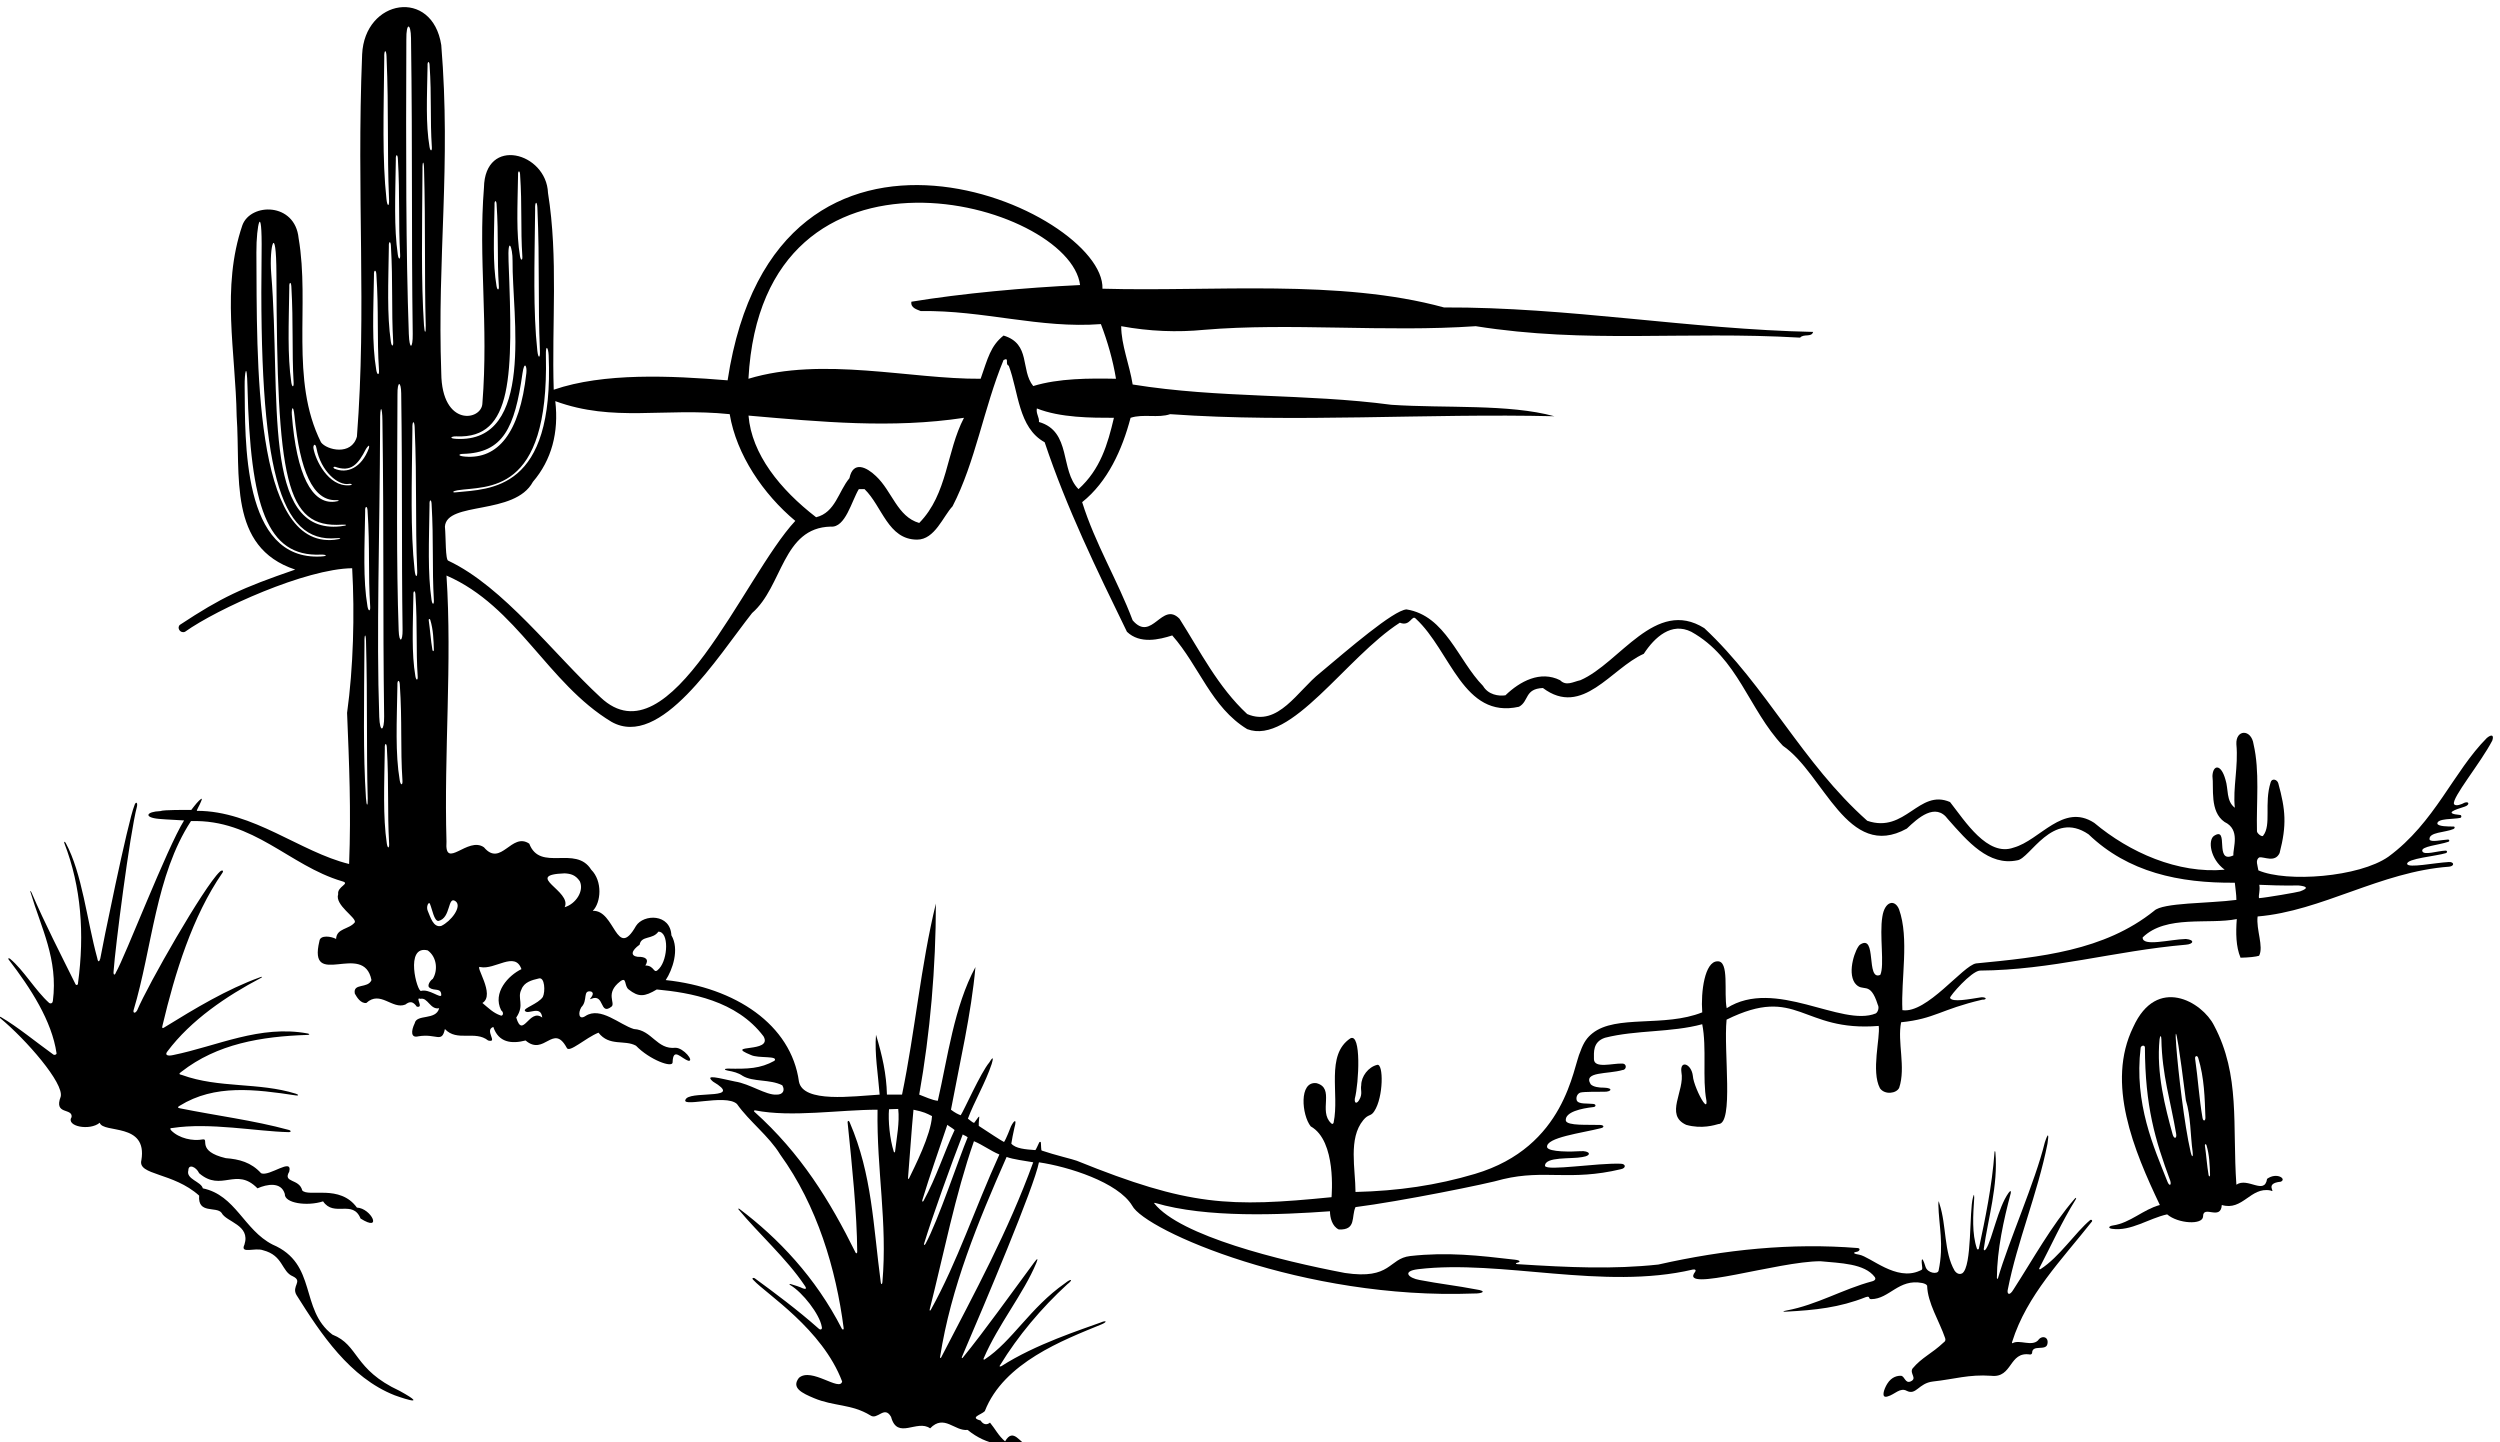 <?xml version="1.0" encoding="UTF-8" standalone="no"?>
<svg xmlns:inkscape="http://www.inkscape.org/namespaces/inkscape" xmlns:sodipodi="http://sodipodi.sourceforge.net/DTD/sodipodi-0.dtd" xmlns="http://www.w3.org/2000/svg" xmlns:svg="http://www.w3.org/2000/svg" version="1.1" id="svg1" width="633.85" height="365.634" viewBox="0 0 633.85 365.634">
  <defs id="defs1"></defs>
  <g id="g1" transform="translate(-86.016,-337.512)">
    <path id="path1" d="m 5387.66,3995.57 c -64.14,-64.44 -99.03,-161.35 -187.86,-226.55 -55.75,-39.11 -194.1,-49.44 -247.86,-26.07 -1.1,8.64 -6.69,19.98 1.88,24.79 9.18,1.56 29.65,-10.74 38.56,8.22 13.89,53.6 11.42,82.32 -2.47,132.93 -1.98,7.48 -12.43,10.44 -14.65,1.73 -12.63,-39.88 1.81,-81.12 -14.14,-101.37 -1.87,-3.68 -11.78,4.02 -11.89,8.3 -1.34,55.77 5.5,114.23 -6.48,165.84 -4.22,29.57 -34.27,28.57 -32.75,0 3.97,-42.67 -6.95,-83.37 -2.98,-121.08 -16.87,12.9 -11.9,35.73 -17.86,53.6 -8.47,30.8 -23.85,28.56 -24.81,6.94 2.97,-22.83 -5.7,-67.74 23.08,-87.59 30.73,-14.69 15.88,-48.63 16.84,-63.76 -37.49,-17.37 -6.94,56.8 -36.95,37.22 -11.69,-7.9 -7.73,-43.91 20.39,-64.51 -89.32,-7.94 -181.17,32.75 -248.66,89.32 -59.54,38.7 -103.21,-33.3 -153.83,-47.2 -49.62,-17.87 -92.3,50.18 -121.08,86.9 -59.55,25.8 -85.02,-60.66 -157.8,-35.73 -124.07,110.16 -192.54,257.05 -310.65,367.21 -93.29,58.56 -160.78,-66.49 -236.21,-99.24 -13.89,-2.98 -26.8,-11.91 -38.71,0 -37.71,18.85 -76.42,-1.99 -104.21,-28.78 -12.9,-1.99 -32.75,0.99 -42.67,17.86 -47.64,48.63 -71.46,133.99 -145.9,145.9 -24.8,-1.51 -111.93,-76.86 -164.75,-121.09 -42.67,-33.74 -80.1,-103.73 -138.95,-78.4 -55.58,51.61 -89.32,119.09 -129.02,181.62 -33.45,34.33 -52.6,-45.65 -89.32,-2.98 -28.78,76.42 -71.46,145.9 -96.27,225.29 48.63,38.71 76.42,100.25 92.3,160.79 23.82,7.94 52.6,-1 75.43,6.95 237.2,-16.88 490.28,1.98 732.45,-3.98 -87.34,23.83 -207.43,14.89 -310.65,21.84 -164.75,21.83 -327.51,11.91 -493.26,38.71 -5.96,37.71 -21.83,75.43 -21.83,111.15 53.59,-9.92 107.18,-11.91 157.8,-6.94 163.76,13.89 346.37,-4.97 518.07,6.94 212.39,-33.74 396,-8.93 618.31,-21.83 6.95,7.94 21.84,0 24.82,10.92 -235.22,4.96 -467.46,47.63 -703.67,46.64 -199.49,54.59 -440.66,29.78 -651.06,35.73 5.11,150.78 -622.71,430.76 -714.59,-174.67 -108.17,8.93 -236.21,14.88 -331.48,-17.87 -3.98,125.05 8.93,251.1 -10.92,375.16 -2.95,77.35 -120.4,109.16 -122.08,9.92 -10.91,-135.97 8.94,-260.03 -2.97,-410.89 -0.77,-33.28 -77.42,-46.38 -78.41,57.57 -7.94,223.31 18.86,394.01 0,625.26 -16.9,109.17 -146.12,88.01 -150.85,-17.86 -10.93,-270.95 8.93,-484.33 -9.93,-728.48 -10.18,-37.06 -57.57,-25.81 -68.48,-10.92 -59.55,119.1 -20.84,262.02 -42.68,389.05 -6.72,68.62 -91.3,67.8 -107.18,24.81 -40.69,-119.09 -12.91,-241.17 -10.92,-364.24 7.94,-112.15 -17.42,-249.59 111.61,-292.27 -103.17,-35.64 -139.51,-52.42 -219.686,-105.25 -6.629,-5.46 0.492,-17.15 9.571,-13.34 61.935,44.06 230.375,120.17 318.705,121.16 4.96,-88.33 2.21,-189.41 -9.7,-275.75 3.97,-97.27 7.84,-185.85 3.87,-288.07 -93.29,22.82 -182.89,101.35 -290.08,101.35 -1.51,0.11 5.06,10.59 7.79,17.74 1.96,4.44 3.04,8.4 -3.73,1.74 -5.54,-5.17 -14.06,-16.98 -14.84,-17.76 -7.37,0 -53.187,0.49 -59.07,-2.24 -27.102,-1 -32.215,-12.16 -2.418,-14.84 13.875,-1.38 47.777,-2.65 47.742,-2.96 -32.75,-52.61 -112.672,-260.29 -129.848,-289.62 -2.187,-6.42 -5.523,-5.56 -4.453,2.72 2.883,43.41 30.977,262.59 44.41,313.06 2.02,9.13 -2.585,10.2 -4.835,2.27 -12.231,-29.29 -62.458,-275.42 -65.016,-291.74 -1.524,-5.78 -4.313,-8.1 -5.699,0.61 -20.114,73.3 -28.594,161.43 -60.27,219.97 -2.07,3.21 -3.695,2.36 -2.344,-1.13 32,-82.76 38.496,-172.29 25.883,-266.19 0.149,-4.18 -3.59,-4.53 -4.742,-2.2 -28.766,58.18 -58.164,114.92 -83.801,174.62 -1.699,3.96 -3.879,4.35 -1.527,-0.65 19.617,-66.35 52.402,-126.4 42.129,-205.78 -0.309,-3.69 -3.317,-5.98 -6.946,-3.97 -26.371,23.64 -48.617,62.58 -74.589,84.27 -2.532,1.87 -4.512,0.84 -2.875,-1.28 42.195,-54.85 82.41,-117.06 91.414,-178.73 0.363,-2.5 -3.758,-4.16 -6.121,-2.47 -33.301,23.93 -68.258,52.9 -99.153,70.91 -4.039,2.35 -5.656,1.38 -2.508,-1.22 50.196,-41.46 122.45,-124.79 115.668,-150.13 -13.523,-35.35 22.825,-20.84 20.84,-38.7 -11.66,-17.87 34.739,-26.8 53.594,-10.92 6.328,-20.96 91.574,1.27 79.398,-71.46 -7.445,-29.02 60.497,-22.77 110.167,-67.48 -2.98,-35.73 32.75,-19.85 42.67,-32.76 8.94,-17.86 55.59,-22.82 43.68,-60.53 -9,-18.88 19.84,-4.97 35.72,-10.92 38.5,-9.94 34.74,-40.69 56.58,-49.63 19.86,-9.67 -3.26,-18.35 6.94,-35.72 46.65,-74.44 101.71,-157.3 187.06,-191.04 0,0 73.82,-26.98 9.45,8.42 -88.41,41.02 -77.04,87.23 -128.03,107.19 -63.11,48.29 -27.97,134.93 -114.13,171.7 -54.59,27.78 -70.47,94.28 -132.99,107.18 -2.98,12.9 -32.53,17.37 -27.57,34.24 0,12.93 14.89,6.96 20.62,-5.46 42.67,-36.72 70.46,12.91 111.16,-28.78 17.86,7.94 45.15,13.14 52.1,-10.68 -1,-17.61 42.18,-24.06 72.95,-14.13 20.84,-30.77 56.57,3.97 71.46,-32.75 43.01,-27.16 20.37,19.83 -6.95,20.86 -32.53,45.03 -92.37,19.32 -104.21,32.73 -5.69,23.1 -37.72,13.89 -24.81,35.73 6.77,27.81 -37.72,-9.93 -53.6,-2.98 -18.86,20.84 -41.68,26.8 -67.49,28.79 -56.44,13.42 -30.73,37.54 -43.66,35.72 -19.26,-3.66 -45.285,1.99 -60.093,16.95 -2.625,2.91 -2.649,5.07 1.961,4.79 71.432,11.02 160.652,-6.52 221.572,-7.88 5.29,-0.12 5.26,2.93 0.26,4.29 -67.13,18.29 -137.96,27.09 -207.317,41.16 -4.523,0.69 -4.8,2.57 -0.406,4.86 66.743,41.46 143.973,31.37 221.853,19.6 5.23,-0.8 4.99,1.63 -0.41,3.32 -70.86,22.19 -146.63,10.05 -217.001,35.65 -6.512,1.3 -6.176,2.72 -1.168,6.25 67.779,52.99 151.839,67.41 240.759,70.21 3.79,0.11 3.86,2 0.12,2.7 -90.77,17 -172.82,-23.96 -256.704,-41.11 -10.668,-2.45 -16.492,0 -10.918,6.94 44.932,59.91 112.812,105.69 177.842,139.85 3.92,2.06 3.32,3.18 -0.84,1.68 -64.48,-23.4 -123.52,-59.23 -182.392,-95.45 -4.082,-3.09 -5.508,-1.62 -3.809,3.9 23.5,99.05 56.761,207.5 114.061,290.43 3.02,4.38 -0.44,6.41 -5.17,1.94 -30.06,-28.35 -137.406,-216.3 -157.254,-263.94 -3.949,-6.77 -8.172,-5.37 -6.949,0 35.726,119.1 41.937,257.43 109.433,360.65 119.6,3.7 187.32,-84.74 287.56,-114.51 18.02,-4.59 -9.29,-9.68 -6.95,-24.82 -6.95,-20.84 35.28,-44.69 31.76,-53.6 -10.92,-13.89 -34.74,-10.91 -35.73,-31.75 -8.93,4.96 -30.41,8.32 -31.76,-3.97 -22.82,-94.29 84.36,0.99 99.25,-74.44 -6.95,-16.87 -35.73,-4.96 -31.76,-25.8 3.97,-6.95 10.92,-18.86 21.83,-17.87 26.8,24.82 49.58,-13 74.44,-2.97 8.93,6.94 14.89,5.95 21.84,-3.98 14.58,-3.23 -4.48,19.32 6.94,14.89 13.9,3.49 18.78,-21.55 35.73,-17.86 -5.95,-23.82 -43.09,-10.58 -46.65,-28.78 -7.02,-14.41 -7.78,-28.64 6.95,-24.82 34.92,5.83 44.66,-13.89 50.62,13.9 23.03,-24.91 57.56,-1.99 82.38,-21.83 19.97,-5.38 -7.95,19.84 9.92,25.8 9.92,-29.78 34.74,-32.75 61.53,-25.8 35.73,-30.77 52.6,33.74 78.41,-13.9 4.35,-10.85 35.73,18.86 60.54,28.78 20.84,-26.79 49.62,-12.9 71.46,-24.81 25.8,-26.8 70.21,-43.35 69.82,-31.58 1,29.77 16.52,6.77 30.42,2.8 11.07,-1.1 -9.42,24.71 -24.82,24.81 -35.73,-3.97 -44.66,33.74 -79.39,35.73 -26.8,7.94 -63.52,43.67 -92.3,24.81 -12.38,-8.31 -14.82,5.21 -7.91,16.78 13.09,12.94 1.8,33.4 18.82,29.87 9.93,-4.97 -8.22,-17.51 0,-13.9 25.81,10.92 15.63,-32.8 38.71,-14.89 8.3,6.85 -13.01,25.38 16.79,48.33 12.86,9.4 6.95,-8.8 15.96,-15.57 18.86,-14.89 30.08,-14.05 53.59,0 63.37,-6.03 151.86,-20.85 203.46,-89.33 18.86,-32.75 -77.67,-13.72 -24.07,-35.55 13.89,-6.95 53.22,-0.74 44.92,-11.09 -27,-14.99 -50.39,-15.74 -89.08,-14.87 -7.18,-0.06 -7.03,-2.59 0.02,-3.83 10.28,-1.8 20.27,-4.2 28.52,-10.08 19.84,-11.91 51.61,-5.96 75.42,-17.87 5.78,-9.49 1.45,-18.07 -10.92,-17.86 -19.93,-1.33 -50.91,20.71 -79.22,25.01 -29.27,5.99 -59.65,15.03 -41.85,-0.2 58.44,-34.63 -34.74,-17.86 -50.62,-31.76 -18.34,-20.72 74.54,9.75 96.27,-10.92 23.81,-33.74 60.54,-60.54 82.37,-96.27 70.74,-97.87 106.47,-218.44 121.05,-331.24 0.36,-2.74 -1.94,-3.39 -3.45,-0.98 -50.1,98.08 -121.74,173.13 -195.3,228.52 -1.56,1.17 -2.73,0.49 -1.72,-0.98 37.52,-45.35 92.21,-94.37 125.64,-144.44 1.09,-1.63 7.51,-10.04 -3.38,-5.9 -4.84,2.47 -14.93,5.8 -22.24,7.86 -4.01,1.13 -3.43,-0.56 -1.07,-1.96 23.19,-13.7 55.77,-55.4 59.72,-79.18 1.46,-4.86 -2.11,-7.22 -6.13,-3.39 -39.19,34.89 -85.59,69.39 -120.27,94.75 -3.88,3.28 -8.5,1.48 -3.33,-2.93 23.84,-25.81 130.9,-93.01 168.59,-192.85 -4.22,-20.15 -58.56,27.79 -82.38,6.95 -15.09,-19.34 6.19,-29.16 28.78,-38.71 37.72,-15.88 71.46,-10.91 107.19,-32.75 13.9,-9.92 26.8,19.85 39.7,-2.98 11.91,-44.66 49.63,-3.97 74.44,-21.83 26.8,27.79 46.64,-5.96 71.46,-2.98 37.71,-30.76 75.42,-31.76 114.13,-28.78 -13.9,1.98 -26.8,34.74 -42.68,6.95 -12.9,10.92 -18.85,23.82 -28.78,35.73 -5.96,-4.97 -12.9,-3.97 -17.86,3.97 -21.84,5.95 0.99,10.92 7.94,17.86 35.99,92.56 149.7,135.54 222.24,165.35 12.03,5 9.78,8.52 -1.22,3.73 -35.75,-13.16 -124.62,-41.47 -189.36,-83.25 -4.28,-1.78 -4.06,0.15 -2.04,2.56 33.35,54.63 78.17,108.16 127.72,153.58 10.71,7.86 9.05,12.7 -4.56,1.77 -66.47,-46.46 -100.7,-110.7 -152.64,-144.83 -2.21,-1.74 -3.55,-0.08 -1.98,2.45 27.27,63.68 76.15,123.32 100.04,181.18 3.83,9.27 2.23,9.51 -3.89,1.25 -45.37,-61.25 -93.47,-129.19 -136.17,-181.67 -1.6,-1.97 -2.66,-0.83 -1.58,1.67 43.99,102.56 137.75,323.98 146.65,370.61 55.44,-8.09 150.84,-37.91 177.75,-82.63 24.57,-47.55 327.57,-179.79 650.97,-167.47 16.21,-0.43 27.09,4.68 3.97,7.94 -35.73,6.95 -68.63,10.41 -107.19,17.86 -20.94,3.69 -34.1,16.72 -2.76,20.57 158.34,18.89 353.84,-40.74 523.68,-0.71 4.17,0.89 7.21,-0.77 4.2,-4.76 -30.98,-40.42 158.79,20.63 239.09,20.63 37.37,-3.73 84.4,-3.95 103.87,-30.44 3.18,-5.3 -3.41,-7.34 -4.67,-7.67 -57.12,-15.26 -105.38,-44.92 -163.87,-55.81 -8.01,-1.49 -8.05,-2.57 -0.03,-2.15 54.47,2.88 100.87,7.69 151.05,27.59 9.94,3.22 3.82,-3.8 10.49,-3.78 34.85,0.26 52.18,39.56 97.2,30.78 4.89,-1.06 8.31,-2.74 9.42,-5.16 0.95,-33.31 22.89,-66.62 34.32,-99.92 1.05,-3.11 0.81,-5.99 -3.13,-8.49 -22.36,-21.18 -41.02,-28.02 -58.98,-49.4 -6.31,-9.62 9.93,-18.85 -3.97,-24.81 -10.16,-4.02 -10.92,9.93 -17.87,10.92 -5.86,0.23 -17.76,-1.16 -26.47,-15.33 -6.27,-10.17 -12.64,-28.51 0.9,-24.02 13.41,3.6 23.66,17.79 36.49,10.57 17.87,-8.94 22.29,14.6 49.63,17.86 40.94,4.43 68.48,13.9 111.16,10.92 41.23,-4.79 33.36,46.94 73.97,40.58 1.42,-0.22 3.78,0.7 4.07,2.95 0.01,17.01 26.35,3.05 29.14,17.01 3.16,14.36 -11.19,17.18 -17.86,6.95 -12.1,-12.1 -35.53,1.97 -48.23,-5.21 -0.85,-0.48 -2.06,-0.19 -1.04,2.67 27.94,88.77 94.36,156.07 151.97,229.05 1.5,1.91 -0.53,4.23 -2.96,3.16 -28.57,-23.72 -58.66,-70.54 -95.05,-93.89 -1.54,-0.99 -3.1,0.21 -2.31,1.71 22.82,43.52 42.8,88.47 69.11,130.61 2.26,3.62 1.13,4.89 -1.68,1.85 -44.36,-51.34 -79.05,-114.7 -116.46,-172.69 -8.17,-14 -13.11,-8.4 -10.92,0 17.87,91.31 56.75,182.62 75.61,277.89 3.09,19.59 1.12,21.4 -5.25,1.84 -18.18,-74.57 -69.15,-189.01 -89.03,-258.06 -0.74,-2.58 -2.23,-2.14 -2.21,0.69 0.4,53.29 12.81,109.53 26.44,161 0.75,4.54 -0.48,5.7 -4.21,0.55 -20.23,-28.24 -30.94,-87.97 -42.62,-106.34 -3.6,-5.49 -4.87,-2.28 -4.6,-0.35 8.11,57.9 27.62,120.69 22.14,183.73 -0.28,3.33 -1.48,3.48 -1.71,0.22 -4.56,-63.81 -17.82,-127.26 -29.79,-183.43 -0.45,-2.1 -2.98,-2.27 -3.68,-0.21 -9.78,28.82 -7.39,63.41 -5.17,97.16 -0.32,7.36 -0.42,7.48 -2.41,0.49 -7.38,-26 -1.39,-131.97 -20.51,-144.65 -2.45,-1.35 -8.65,-3 -14.41,4.98 -20.69,35.36 -15.35,86.28 -28.79,127.14 -1.2,3.63 -1.54,9.45 -2.31,-0.04 1.04,-42.77 10.98,-76.49 0.51,-126.88 -1.65,-7.69 -20.84,-4.96 -24.81,6.95 -7.94,25.8 -8.4,12.29 -6.38,-1.17 0.59,-4.5 -1.63,-4.48 -4.97,-6.1 -44.75,-20.38 -93.32,26.64 -115.33,30.73 -16.03,2.56 -7.77,5.02 -5.32,5.32 6.19,0.58 8.9,6.93 2.31,7.33 -125.89,10.11 -252.82,-2.79 -379.82,-31.49 -86.21,-9.25 -169.04,-5.6 -268.66,0.75 -3.76,0.24 -3.98,2.15 0.91,3.08 3.96,0.65 6.38,4.1 -5.8,5.44 -68.48,7.94 -128.03,14.89 -199.49,6.95 -41.71,-4.81 -35.39,-45.58 -124.37,-32.27 -123.73,23.57 -313.71,70.5 -363.29,132.46 -0.99,0.81 0.07,1.5 1.59,1.05 97.42,-28.99 239.4,-22.72 333.21,-15.88 0,-11.91 3.99,-28.79 16.89,-34.74 34,-1.35 23.34,24.3 31.76,42.67 84.55,10.74 252.57,44.5 281.63,53.33 79.32,18.8 127.03,-4.25 224.35,18.93 9.93,1.98 9.89,10.09 -0.26,10.45 -46.21,1.6 -140.29,-14.2 -144.46,-4.3 -0.6,18.44 51.3,12.9 70.83,16.94 20.07,2.86 14.83,12.64 -3.69,11.26 -14.58,-1.08 -60.15,-2.12 -63.17,7.52 -2.81,18.69 66.43,27.05 102.31,36.24 7.65,1.59 6.16,6.01 -1.06,6.23 -22.06,0.86 -62.96,-2.07 -65.52,8.15 -2.12,16.78 30.6,23.52 52.06,25.87 5.85,0.3 6.04,5.55 0.31,6.06 -10.92,1.38 -28.5,-1.03 -31.53,6.78 -1.98,5.96 1.17,13 6.95,14.89 6.81,1.81 32.73,1.36 44.79,1.57 13.73,-0.63 19.2,7.24 -0.06,7.79 -8.68,-0.21 -20.47,1.4 -25.14,6.49 -15.22,24.67 32.89,18.86 60.9,27.16 7.52,0.17 9.07,12.63 -1.54,12.25 -17.46,0.63 -52.57,-9.94 -53.14,8.26 0.05,12.9 -2.62,33.05 21.07,40.96 59.32,15.08 126.04,9.71 185.36,25.8 8.93,-44.66 0,-104.48 7.94,-145.17 1.17,-9.89 -1.74,-9 -5.99,-2.95 -7.51,10.7 -19.18,37.55 -19.81,49.6 -2.73,23.36 -25.11,31.04 -21.83,7.18 6.95,-35.73 -32.55,-81.62 9.13,-100.48 29.73,-8.49 54.99,-0.25 61.36,1.5 29.76,-0.16 9.66,138.5 15.62,199.04 136.09,67.12 142.19,-23.99 290.03,-11.95 3.23,-22.46 -14.74,-86.32 2.34,-118.84 9.33,-13.12 31.58,-10.05 36.68,0.9 12.97,38.96 -3.86,87.29 3.65,124.89 64.43,6.57 75.29,24.52 154.55,43.01 9.54,-0.25 8.77,4.9 -1.28,4.69 -23.84,-3.61 -55.43,-10.15 -60.02,-1.34 -0.79,3.69 40.48,50.95 56.86,52.16 136.96,0.99 255.82,37.43 392.78,49.34 14.19,0.98 17.92,9.19 0,10.92 -30.27,-0.77 -83.45,-15.39 -82.37,2.98 44.66,43.66 125.8,24.07 179.4,34.99 -1.99,-25.81 -1.75,-52.86 7.18,-73.7 16.3,0.39 29.39,1.83 35.35,3.75 9.09,17.5 -5.9,49.85 -2.84,74.89 121.99,10.09 234.33,85.45 365.24,94.92 10.49,1.14 9.65,9.44 -0.72,8.87 -27.79,-1.54 -77.29,-11.88 -79.44,-3.78 -1.56,10.44 55.8,15.03 73.4,20.62 4.14,1.31 2.91,4.99 -0.01,4.9 -15.84,-0.49 -42.21,-9.84 -44.6,-0.71 -2.17,8.91 31.48,11.3 49.2,17.36 3.9,1.03 2.37,4.61 -0.14,4.47 -12.56,-0.69 -32.71,-5.63 -35.17,0 -1.93,14.41 29.97,13.17 45.73,20.1 2.81,1.24 3.02,4.71 -0.07,4.71 -10.11,0 -28.41,0 -30.77,5.23 -0.93,10.72 31.8,8.38 43.88,11.3 2.86,1.09 2.22,5.22 -0.16,5.43 -33.25,2.98 -8.97,10.42 8.02,15.84 10.57,3.21 9.04,10.99 -0.01,7.58 -4.79,-2.73 -16.6,-7.62 -19.97,-2.7 -4.86,11.62 50.55,78.07 72.97,121.21 3.55,10.67 -1.36,12.32 -10.17,5.1 z m -4099.98,453.18 c 6.07,0.25 7.57,-1.8 -3.15,-3 -42.95,-4.82 -72.56,50.14 -81.47,166.05 -0.91,11.75 2.73,21.1 5.07,-2.5 10.32,-103.94 34.87,-162.39 79.55,-160.55 z m -85.54,407.45 c 4.16,-72.41 0.75,-120.1 4.34,-183.48 0.53,-9.26 -2.98,-9.49 -4.46,0.62 -7.5,51.56 -4.81,109.81 -3.8,180.91 -0.57,11.1 3.49,11.17 3.92,1.95 z m 56.43,-514.9 c -151.34,-8.23 -144.23,222.43 -145.46,324.47 -0.32,26.62 4.19,50.02 5.4,-0.47 5.44,-228.62 37.01,-324.92 139.72,-320.4 9.37,0.42 15.82,-2.76 0.34,-3.6 z m 25.52,31.84 c -154.46,-16.46 -147.36,343.59 -148.58,547.69 -0.32,53.24 11.25,100.03 9.92,-0.94 -5.5,-415.16 34.46,-553.22 142.67,-543.69 9.37,0.82 11.47,-1.41 -4.01,-3.06 z m 11.71,25.65 c -151.33,-16.46 -112.87,246.28 -132.01,481.73 -4.32,53.07 9.6,100.05 9.91,-0.93 1.21,-393.63 17.27,-484.63 124.86,-477.61 9.39,0.62 12.72,-1.51 -2.76,-3.19 z m 16.47,78.19 c -39.92,-2.71 -64.56,48.76 -68.05,70.88 -0.91,5.78 3.68,10.94 5.75,0 8.54,-45.15 41.92,-71.81 61.79,-68.15 4.87,0.9 9.38,-2.12 0.51,-2.73 z m -28.57,32.04 c -2.41,2.41 -1.35,3.1 1.53,3.4 30.66,-11.05 44.17,4.29 59.32,34.13 3.14,4.81 7.27,9.83 5.46,1.26 -14.05,-37.86 -42.02,-49.67 -66.31,-38.79 z m 60.68,-628.43 c -5.63,84.37 -3.61,179.69 -2.84,296.04 -0.43,18.15 2.61,18.27 2.93,3.19 3.13,-118.48 0.57,-196.53 3.26,-300.24 0.4,-15.15 -2.24,-15.54 -3.35,1.01 z m 2.89,365.66 c -8.73,51.56 -5.6,109.81 -4.42,180.91 -0.67,11.09 4.06,11.16 4.56,1.95 4.84,-72.41 0.87,-120.11 5.04,-183.48 0.62,-9.26 -3.47,-9.5 -5.18,0.62 z m 36.32,1048.43 c 4.61,-107.77 0.83,-178.76 4.81,-273.09 0.58,-13.78 -3.31,-14.13 -4.94,0.92 -8.32,76.74 -5.33,163.44 -4.21,269.27 -0.63,16.51 3.86,16.62 4.34,2.9 z m -19.53,-598.09 c -8.73,51.56 -5.6,109.81 -4.41,180.91 -0.67,11.09 4.05,11.17 4.55,1.95 4.84,-72.41 0.87,-120.11 5.05,-183.48 0.61,-9.26 -3.47,-9.49 -5.19,0.62 z m 5.65,-661.02 c -5.64,160.02 0.91,340.79 1.67,561.45 -0.43,34.43 4.07,31.82 4.39,3.22 3.12,-224.72 0.56,-367.08 3.26,-563.76 0.39,-28.73 -8.22,-32.29 -9.32,-0.91 z m 14.38,-241.25 c -7.51,51.56 -4.82,109.81 -3.8,180.91 -0.58,11.09 3.48,11.16 3.91,1.95 4.17,-72.41 0.75,-120.11 4.35,-183.48 0.52,-9.26 -2.99,-9.5 -4.46,0.62 z m 7.72,956.68 c -7.51,51.55 -4.81,109.8 -3.8,180.91 -0.57,11.09 3.49,11.16 3.92,1.95 4.16,-72.41 0.75,-120.11 4.34,-183.48 0.53,-9.26 -2.98,-9.5 -4.46,0.62 z m 13.4,348.62 c 4.17,-72.41 0.76,-120.11 4.35,-183.48 0.52,-9.26 -2.99,-9.5 -4.46,0.62 -7.51,51.56 -4.81,109.81 -3.8,180.91 -0.57,11.09 3.49,11.16 3.91,1.95 z m 3.55,-1184.99 c -8.73,51.56 -5.6,109.81 -4.42,180.91 -0.66,11.1 4.06,11.17 4.55,1.95 4.85,-72.4 0.88,-120.1 5.06,-183.48 0.6,-9.26 -3.48,-9.49 -5.19,0.62 z m -2.04,286.03 c -4.51,128.01 -2.89,272.63 -2.28,449.16 -0.34,27.54 6.87,25.46 7.13,2.57 2.5,-179.77 0.45,-293.66 2.61,-451.01 0.31,-22.98 -6.57,-25.83 -7.46,-0.72 z m 1296.01,269.05 c -35.73,35.73 -12.9,110.16 -75.43,128.03 1,8.93 -5.95,15.88 -3.96,25.8 44.66,-17.86 104.2,-17.86 146.88,-17.86 -11.91,-50.62 -25.8,-98.26 -67.49,-135.97 z m 2.98,389.05 c -105.2,-4.96 -225.29,-15.88 -321.56,-31.76 -1.99,-11.91 10.92,-14.89 17.86,-17.86 119.1,1.98 227.28,-33.75 343.4,-24.82 12.9,-33.74 22.82,-68.48 28.78,-104.21 -50.62,1 -109.17,1 -157.8,-13.89 -24.82,30.77 -3.97,80.39 -56.57,96.27 -24.82,-19.85 -29.82,-42.82 -43.67,-82.38 -133.99,-0.99 -301.18,42.8 -442.65,0 26.85,498.05 612.36,337.18 632.21,178.65 z m -221.32,-253.08 c -33.75,-64.51 -30.77,-144.9 -85.35,-200.48 -41.69,11.91 -51.61,60.54 -82.38,89.32 -18.12,17.43 -43.67,29.77 -50.62,-3.97 -20.84,-24.81 -26.79,-65.5 -63.52,-74.44 -68.63,52.89 -122.92,120.35 -128.87,193.79 136.96,-11.9 273.78,-25.06 410.74,-4.22 z m -791.73,119.37 c 11.11,-258.65 -111.13,-254.8 -176.89,-261.42 -8.5,-0.85 -5.53,2.54 3.03,3.88 56,8.81 174.62,-10.32 168.6,255.9 -0.58,25.43 4.69,15.01 5.26,1.64 z m -21.46,280.56 c 4.61,-107.77 0.83,-178.77 4.81,-273.09 0.58,-13.78 -3.31,-14.13 -4.94,0.92 -8.32,76.74 -5.34,163.44 -4.21,269.27 -0.64,16.51 3.86,16.62 4.34,2.9 z m -21.04,-314.67 c -12.73,-115.9 -55.03,-164.08 -116.39,-159.27 -15.31,1.21 -13.17,5.04 -4.51,5.26 76.69,1.91 98.74,49.45 113.47,153.39 3.58,25.18 8.89,13.92 7.43,0.62 z m -11.98,378.84 c 4.14,-61.84 0.75,-102.57 4.32,-156.7 0.52,-7.9 -2.97,-8.1 -4.43,0.53 -7.46,44.03 -4.78,93.78 -3.77,154.5 -0.57,9.48 3.46,9.53 3.88,1.67 z m -44.8,-56.75 c 4.14,-61.84 0.75,-102.57 4.32,-156.69 0.52,-7.91 -2.97,-8.11 -4.43,0.53 -7.46,44.03 -4.78,93.77 -3.77,154.49 -0.57,9.48 3.46,9.54 3.88,1.67 z m -76.54,-442.73 c 108.21,-4.76 107.85,115.16 99.37,333.94 -1.96,50.46 7.97,27.09 7.65,0.47 -1.22,-102.05 43.98,-347.4 -107.36,-339.17 -15.48,0.84 -9.03,5.17 0.34,4.76 z m 145.78,-86.7 c 35.72,41.69 49.62,94.29 42.67,153.84 111.16,-40.69 206.44,-11.91 332.48,-24.81 12.91,-77.42 64.08,-152.57 125.05,-203.46 -98.25,-105.21 -238.65,-461.71 -371.18,-336.46 -89.32,82.38 -184.94,210.85 -290.14,260.47 -6,0.79 -4.61,44.93 -6.61,65.07 3.16,48.71 132.99,20.84 167.73,85.35 z m -193.26,-224.85 c -7.51,51.55 -4.81,109.8 -3.8,180.91 -0.57,11.09 3.49,11.16 3.92,1.95 4.16,-72.41 0.75,-120.11 4.34,-183.48 0.52,-9.26 -2.99,-9.5 -4.46,0.62 z m 4.46,-95.08 c 0.12,-3.53 -2.17,-3.75 -2.76,-0.37 -3.18,18.23 -4.28,37.39 -7.05,56.43 -0.41,2.82 2.11,3.5 2.94,0.82 5.89,-19.07 6.26,-38.83 6.87,-56.88 z m -8.15,1114.53 c 4.14,-61.84 0.75,-102.57 4.32,-156.7 0.52,-7.9 -2.97,-8.11 -4.43,0.53 -7.46,44.03 -4.78,93.78 -3.77,154.5 -0.58,9.47 3.46,9.54 3.88,1.67 z m -10.58,-196.95 c 3.12,-118.49 0.56,-196.54 3.25,-300.25 0.39,-15.14 -2.24,-15.53 -3.34,1.02 -5.64,84.37 -3.62,179.69 -2.85,296.03 -0.44,18.16 2.61,18.28 2.94,3.2 z m -29.02,-315.75 c -5.63,160.02 -5.48,340.17 -4.72,560.83 -0.43,34.42 8.58,31.82 8.91,3.22 3.12,-224.72 0.56,-367.08 3.26,-563.77 0.39,-28.73 -6.34,-31.66 -7.45,-0.28 z m 11.18,-178.11 c 4.61,-107.77 0.83,-178.76 4.8,-273.1 0.59,-13.77 -3.3,-14.12 -4.94,0.93 -8.31,76.74 -5.33,163.44 -4.2,269.27 -0.64,16.51 3.86,16.62 4.34,2.9 z m 1.44,-318.14 c 4.13,-61.84 0.74,-102.57 4.31,-156.7 0.52,-7.9 -2.96,-8.1 -4.43,0.54 -7.46,44.03 -4.78,93.77 -3.77,154.5 -0.57,9.47 3.46,9.53 3.89,1.66 z m 10.72,-756.11 c -7.38,-2.68 -31.94,88.15 12.73,77.24 17.86,-12.91 19.49,-38.51 9.57,-54.39 -3.98,-1.98 -12.37,-13.41 -5.6,-17.08 8.57,-6.48 21.83,1 21.83,-13.89 -0.99,-6.95 -23.39,12.6 -38.53,8.12 z m 38.53,123.88 c -15.6,-3.92 -20.84,17.86 -25.8,28.78 -3.42,7.87 1.57,17.77 3.97,13.9 4.96,-11.91 8.04,-32.81 16.13,-33.22 24.81,4.97 17.21,49.81 33.49,37.18 11.89,-9.89 -8.93,-37.71 -27.79,-46.64 z m 114.13,-160.78 c 6.47,-4.79 2.86,-12.37 -1.5,-9.75 -13.59,4.74 -22.31,13.72 -34.22,23.64 25.78,15.58 -16.37,73.04 -3.97,68.48 27.78,-5.95 66.14,31.15 78.4,-3.97 -24.81,-11.91 -55.58,-44.66 -38.71,-78.4 z m 79.48,25.37 c -8.68,-13.16 -38.07,-21.58 -34.05,-26.54 6.05,-8.3 30,12.09 32.98,-12.73 -24.81,18.86 -37.18,-41.94 -49.62,0 16.69,24.39 0.99,36.73 9.92,53.6 4.97,13.89 19.85,17.86 32.75,20.84 11.91,3.97 12.99,-25.24 8.02,-35.17 z m 41.61,171.14 c 14.88,30.77 -80.39,61.53 0,64.51 11.47,-0.74 20.41,-2.77 28.78,-14.88 8.93,-18.86 -7.94,-43.68 -28.78,-49.63 z m 153.83,-111.16 c 7.32,11.49 1.1,17.01 -14.78,16.55 -14.11,1.92 -11.86,11.95 3.86,23.15 3.21,17.82 24.82,9.16 35.73,24.81 20.54,-0.12 18.33,-51.94 1.68,-70.29 -11.86,-13.51 -7.43,5.83 -26.49,5.78 z m 451.91,-603.67 c -0.39,-4.53 -2.54,-4.94 -3.11,-0.62 -14.53,109.15 -16.51,205.65 -58.97,304.57 -2.04,5.5 -5.11,4.01 -4.07,-1.44 8.31,-80.92 17.54,-169.34 18.15,-244.8 0.02,-2.63 -2.02,-3.67 -3.05,-1.58 -49.08,99.18 -104.28,189.11 -193.22,268.9 -1.38,1.25 -0.14,2.84 1.91,2.43 68.88,-13.68 160.81,1.3 233.1,1.3 -1.91,-115.52 19.13,-214.5 9.26,-328.76 z m 24.1,248.91 c -0.22,-1.85 -1.83,-2.1 -2.4,-0.29 -7.67,24.32 -10.97,58.86 -9.13,81.03 5.96,0 11.63,0.56 17.58,0.56 2.79,-26.04 -2.84,-53.9 -6.05,-81.3 z m 24.69,-50.37 c 3.73,44.04 6.62,91.23 10.43,130.22 19.85,-4.02 25.18,-7.03 35.33,-12.16 -2.11,-36.43 -33.7,-97.69 -43.8,-118.79 -0.81,-1.71 -2.12,-1.19 -1.96,0.73 z m 27.37,-41.81 c 14.65,48.3 29.36,88.87 47.57,143.24 3.69,-3.13 8.25,-5.09 13.89,-9.92 -18.85,-39.94 -35.25,-91.4 -59.16,-134.95 -1.52,-2.77 -3.28,-1.59 -2.3,1.63 z m 3.62,-82.2 c 14.66,48.29 51.76,151.58 73.33,207.08 3.69,-2.57 4.33,-1.46 9.42,-5.45 -16.24,-38.44 -56.54,-159.71 -80.45,-203.27 -1.52,-2.77 -4.12,-2.71 -2.3,1.64 z m 10.44,-126.11 c 26.7,105.42 48.52,217.93 84.25,320.3 16.87,-6.94 31.63,-18.37 48.51,-25.32 -47.36,-103.94 -79.31,-203.34 -130.69,-296.12 -1.41,-2.54 -2.81,-1.77 -2.07,1.14 z m 21.72,-92.02 c -1.03,-2.01 -2.37,-1.13 -1.98,1.31 20.68,132.18 72.21,257.23 126.78,380.98 13.03,-4.73 33.88,-7.2 50.75,-10.18 -47.87,-131.86 -111.11,-247.39 -175.55,-372.11 z m 2312.35,851.48 c -95.28,-76.42 -217.35,-88.33 -339.43,-100.24 -24.99,-3.88 -94.08,-96.33 -140.45,-89.09 -2.97,58.56 13.42,136.73 -6.43,192.31 -8.17,19.88 -27.32,15.22 -31.76,-13.9 -5.96,-34.73 4.49,-93.34 -3.97,-111.15 -28.04,-12.47 -5.73,79.42 -38.71,57.56 -8.19,-6.15 -24.83,-51.12 -9.94,-72.95 15.46,-20.54 28.64,7.05 43.95,-41.78 2.98,-5.14 0.32,-13.75 -3.87,-16.33 -65.1,-26.85 -192.17,68.81 -284.22,9.98 -5.95,28.78 5.73,91.15 -17.86,89.32 -23.77,-0.45 -31.79,-57.3 -28.78,-97.26 -72.46,-28.98 -163.96,-3.87 -209.19,-39.81 -9.67,-7.69 -16.73,-16.77 -23.05,-34.63 -14.59,-30.33 -27.61,-181.98 -200.98,-233.51 -73.45,-21.83 -146.39,-32.47 -227.77,-34.46 0,43.55 -14.13,101.94 14.84,137 9.85,12.1 14.45,6.59 20.89,16.84 17.86,26.8 17.81,91.75 5.65,88.48 -16.87,-3.97 -30.46,-21.98 -30.46,-38.86 -1.82,-9.07 3.25,-16.11 -3.86,-27.96 -3.54,-6.47 -9.24,-8.41 -8.42,2.03 7.87,30.45 12.74,126.63 -8.57,115.25 -47.37,-31.9 -20.34,-105.25 -31.75,-160.39 -0.31,-1.47 -1.96,-4.36 -4.77,-1.36 -24.84,22.93 8.08,66.91 -27.98,76.4 -33.93,4.18 -27.95,-61.31 -10.92,-82.38 49.62,-27.78 39.69,-132 39.69,-134.98 -194.52,-19.33 -271.12,-17.39 -485.68,69.44 -6.07,2.51 -42.73,11.14 -66.68,19.4 -1.67,0.15 -1.15,10.2 -1.75,15.29 -0.21,1.7 -2.32,1.85 -3.17,0.23 -2.56,-4.86 -6.24,-14.68 -7.7,-14.58 -18.63,1.31 -37.57,2.89 -45.48,12.36 1.8,11.27 2.69,15.29 5.87,30.04 5.41,19.1 -0.93,14.11 -6.5,2.87 -1.39,-3.57 -9.34,-24.46 -13.27,-29.85 -3.91,1.57 -32.12,20.15 -48.14,30.71 -0.92,15.89 6.39,27.41 -8.7,5.84 -2.58,-0.41 -10.13,6.92 -12.03,7.97 11.75,31.85 33.58,68.51 45.38,104.33 5.67,19.42 -1.75,7.31 -4.51,2.86 -16.36,-19.27 -48.61,-92.13 -54.59,-100.74 -4.87,1.85 -10.59,4.53 -18.55,10.58 16.88,90.31 38.71,182.61 46.65,271.93 -40.69,-75.43 -52.88,-172.53 -71.74,-254.91 -10.87,0.99 -24.82,7.89 -35.44,11.76 20.84,117.11 31.75,243.15 31.75,364.24 -28.78,-118.11 -39.7,-244.15 -64.51,-364.24 -9.92,0 -18.85,0 -28.78,0 -0.99,39.7 -8.93,74.43 -20.84,114.13 -2.98,-35.73 3.97,-75.43 6.95,-114.13 -50.62,-2.98 -145.81,-16.57 -153.84,24.81 -14.88,108.62 -121.13,179.48 -253.97,193.53 12.67,19.04 26.69,58.56 10.81,85.35 -1.98,41.69 -53.06,40.75 -67.48,17.87 -37.72,-66.5 -39.7,30.77 -82.38,28.78 15.88,15.88 18.86,56.58 -2.98,78.41 -29.77,47.64 -97.26,-4.96 -118.1,49.62 -33.74,22.83 -53.95,-45.47 -86.35,-6.95 -30.77,21.84 -75.43,-44.66 -71.45,10.92 -4.97,171.7 10.91,338.43 0,507.16 134.97,-58.56 192.54,-205.44 314.61,-278.89 93.43,-52.57 201.47,123.07 267.97,207.43 58.56,50.61 57.64,162.69 149.86,164.75 28.05,-2.65 39.7,48.63 53.6,71.46 3.97,0 7.94,0 10.91,0 33.75,-32.75 44.66,-96.27 100.25,-96.27 33.74,0 49.62,44.66 67.48,63.52 43.67,84.36 59.55,187.58 97.27,278.88 11.91,5.96 1.98,-7.94 9.92,-10.91 18.86,-49.63 17.87,-118.11 68.48,-145.9 41.69,-125.05 99.25,-243.15 156.81,-361.26 24.81,-23.82 61.54,-14.89 86.35,-6.95 51.61,-58.55 74.43,-136.96 142.91,-178.64 83.11,-31.44 188.76,137.4 290.98,202.9 20.19,-8.23 22.65,16.43 30.59,7.5 66.49,-61.53 90.31,-191.55 196.51,-167.73 19.37,10.44 10.29,34.26 45.65,35.73 75.43,-56.57 129.76,37.42 192.28,65.21 20.81,31.84 52.86,60.84 90.58,41.98 89.32,-49.63 109.17,-147.88 174.67,-217.35 78.41,-53.6 123.07,-220.33 236.21,-157.81 20.85,19.85 54.59,50.62 78.41,17.87 37.71,-42.68 77.63,-89.66 132,-78.41 24.48,2.75 66.86,96.72 135.97,49.63 75.43,-72.45 172.69,-93.3 278.88,-92.31 1,-10.91 3,-22.32 2.98,-32.75 -52.6,-6.94 -140.79,-4.93 -156.81,-20.84 z m 278.15,37.06 c -4.29,-1.57 -65.42,-12.07 -78.26,-12.9 -1.21,6.27 2.55,14.07 0.59,25.47 9.77,-0.55 49.73,-2 74.48,-1.25 15.07,-1.5 21.33,-4.69 3.19,-11.32" style="fill:#000000;fill-opacity:1;fill-rule:nonzero;stroke:none" transform="matrix(0.133,0,0,-0.133,0,1056)"></path>
    <path id="path2" d="m 4968.54,3154.91 c -4.96,-31.76 -36.7,3.73 -58.54,-11.15 -7.94,113.14 7.94,208.42 -42.68,303.7 -22.86,45.18 -109.07,95.5 -153.83,-2.98 -52.6,-107.19 0.99,-235.22 50.62,-339.43 -31.64,-8.37 -56.29,-34.19 -89.51,-39.02 -8.11,-1.18 -9.75,-5.23 -1.67,-6.39 36.09,-5.14 70.45,20.06 105.07,27.55 20.84,-17.87 68.05,-20.62 68.48,-3.97 0,22.82 33.75,-8.93 35.73,21.83 39.7,-11.91 54.59,34.74 92.3,27.79 13.7,-6.27 -13.47,13.4 20.12,16.61 11.95,5.21 -7.69,18.66 -26.09,5.46 z m -190.06,-5.17 c -25.22,64.17 -63.97,148.07 -50.93,255.53 1.98,4.78 7.92,4.59 8.08,0.15 0.42,-112.61 19.35,-176.12 48.43,-254.45 2.37,-9.18 -2.06,-10.22 -5.58,-1.23 z m 9.89,90.26 c -13.82,50.43 -31.33,116.41 -24.79,181.02 0.8,7.85 3.31,7.61 3.45,0.05 1.17,-68.15 17.72,-117.8 28.18,-180.45 1.53,-9.15 -4.13,-10.52 -6.84,-0.62 z m 34.36,-33.65 c -11.91,51.06 -23.81,154.54 -27.35,201.29 -2.1,27.65 -1.27,35.46 4.22,0.83 3.11,-19.63 7.71,-52.9 14.13,-103.93 9.48,-30.79 8.27,-64.09 12.88,-98.41 1.19,-8.83 -0.88,-12.64 -3.88,0.22 z m 22.71,64.67 c -6.38,36.47 -8.57,74.79 -14.11,112.86 -0.82,5.65 4.22,7 5.88,1.64 11.77,-38.14 12.52,-77.66 13.74,-113.75 0.23,-7.05 -4.33,-7.51 -5.51,-0.75 z m 11.59,-108.97 c -3.19,18.23 -4.29,37.39 -7.06,56.43 -0.41,2.82 2.12,3.5 2.94,0.82 5.89,-19.07 6.27,-38.83 6.88,-56.88 0.11,-3.53 -2.17,-3.75 -2.76,-0.37" style="fill:#000000;fill-opacity:1;fill-rule:nonzero;stroke:none" transform="matrix(0.133,0,0,-0.133,0,1056)"></path>
  </g>
</svg>
